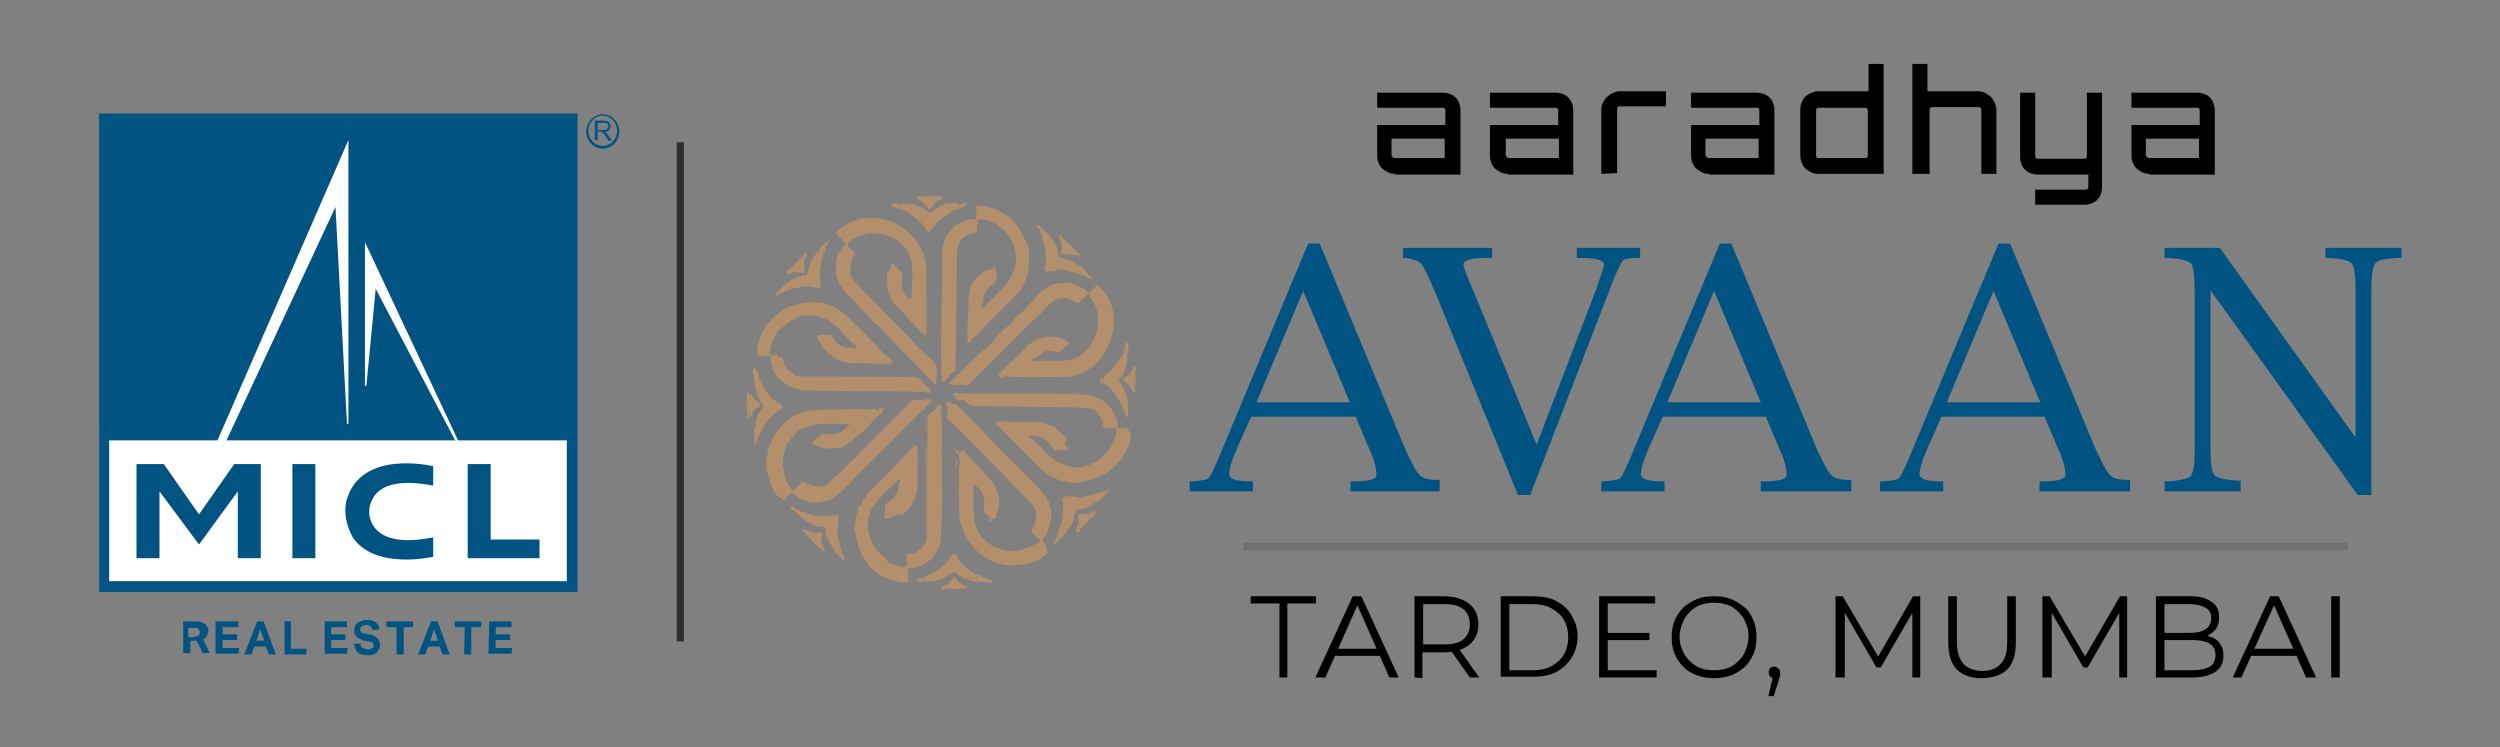 <?xml version="1.0" encoding="utf-8"?>
<!-- Generator: Adobe Illustrator 25.4.1, SVG Export Plug-In . SVG Version: 6.00 Build 0)  -->
<svg version="1.1" id="Layer_1" xmlns="http://www.w3.org/2000/svg" xmlns:xlink="http://www.w3.org/1999/xlink" x="0px" y="0px"
	 viewBox="0 0 348 104" style="enable-background:new 0 0 348 104;" xml:space="preserve">
<rect x="0" y="0" width="348" height="104" fill="#808080" stroke="none"/>
<style type="text/css">
	.st0{fill:#015481;}
	.st1{fill:#FFFFFF;}
	.st2{fill:#B48F6C;}
	.st3{fill:none;stroke:#303030;stroke-miterlimit:10;}
	.st4{fill:none;stroke:#707070;stroke-width:1.064;stroke-miterlimit:10;}
</style>
<g>
	<path class="st0" d="M83.9,20.7c-1.3,0-2.3-1.1-2.3-2.4s1.1-2.4,2.3-2.4c1.3,0,2.3,1.1,2.3,2.4S85.2,20.7,83.9,20.7 M82.8,19.6
		v-2.8H84c0.3,0,0.4,0,0.6,0.1c0.1,0.1,0.2,0.1,0.3,0.3c0.1,0.1,0.1,0.3,0.1,0.4c0,0.2-0.1,0.4-0.2,0.5s-0.3,0.2-0.6,0.3
		c0.1,0.1,0.2,0.1,0.2,0.1c0.1,0.1,0.2,0.2,0.3,0.4l0.5,0.7h-0.5L84.3,19c-0.1-0.2-0.2-0.3-0.3-0.4c-0.1-0.1-0.1-0.2-0.2-0.2
		s-0.1-0.1-0.2-0.1s-0.1,0-0.2,0h-0.2v1.2h-0.4C82.8,19.5,82.8,19.6,82.8,19.6z M83.2,18.1L83.2,18.1H84c0.2,0,0.3,0,0.4-0.1
		c0.1,0,0.2-0.1,0.2-0.2c0.1-0.1,0.1-0.2,0.1-0.3c0-0.1-0.1-0.2-0.2-0.3s-0.2-0.1-0.5-0.1h-0.8V18.1z M83.9,16.1L83.9,16.1
		c-1.1,0-2,1-2,2.1c0,1.2,0.9,2.1,2,2.1s2-0.9,2-2.1C85.9,17.1,85,16.1,83.9,16.1"/>
	<rect x="13.8" y="15.8" class="st0" width="66.6" height="66.6"/>
	<rect x="15.2" y="61.3" class="st1" width="63.7" height="19.6"/>
	<polygon class="st1" points="64.7,63.3 50.8,33.7 50.8,53.7 51,53.7 52.3,40.2 64.4,63.3 	"/>
	<polygon class="st1" points="48.5,19.5 29.4,63.3 30.5,63.5 46.7,28.8 48.3,59 48.5,59 	"/>
	<polygon class="st0" points="33.1,68.4 27.7,75.8 22.2,68.4 22.2,77.7 19,77.7 19,64.6 22.8,64.6 27.7,71.6 32.6,64.6 36.3,64.6 
		36.3,77.7 33.1,77.7 	"/>
	<rect x="40.7" y="64.6" class="st0" width="3.2" height="13.1"/>
	<polygon class="st0" points="68.3,75.1 68.3,64.6 65.1,64.6 65.1,77.7 67.2,77.7 68.3,77.7 75.1,77.7 75.1,75.1 	"/>
	<path class="st0" d="M60.3,67.6v-2.7c0,0-10.2-2.5-12.1,4.9c-0.5,2.4,0.6,4.4,0.9,5c3.1,4.6,11.2,2.7,11.2,2.7v-2.7
		c-8,1.6-8.8-2.2-8.9-3.3c0-0.1,0-0.2,0-0.4c0-0.6,0.2-1.2,0.5-1.7C52.6,68,54.7,66.5,60.3,67.6"/>
	<path class="st0" d="M25.5,86.5h1.6c0.4,0,0.7,0,0.9,0.1c0.2,0.1,0.4,0.2,0.6,0.3c0.1,0.1,0.2,0.3,0.3,0.4c0.1,0.2,0.1,0.3,0.1,0.5
		c0,0.3-0.1,0.5-0.2,0.7s-0.3,0.4-0.5,0.5l0.9,1.9h-1l-0.8-1.7h-0.9v1.7h-1V86.5z M27.1,88.6c0.2,0,0.3,0,0.4-0.1
		c0.1,0,0.2-0.1,0.2-0.1c0.1-0.1,0.1-0.1,0.1-0.2s0-0.2,0-0.3c0-0.1,0-0.2-0.1-0.2c0-0.1-0.1-0.1-0.1-0.2c-0.1-0.1-0.1-0.1-0.3-0.1
		c-0.1,0-0.2,0-0.4,0h-0.7v1.3h0.9V88.6z M30.1,86.5h3.1v0.8H31v1h2v0.8h-2v1.1h2.3L33.2,91H30v-4.5H30.1z M35.8,86.5h0.9l1.7,4.6
		h-1L37,90h-1.6L35,91.1h-1L35.8,86.5z M36.8,89.2l-0.6-1.6l-0.5,1.6H36.8z M39.5,86.5h1v3.8h2.2l-0.1,0.8h-3v-4.6
		C39.6,86.5,39.5,86.5,39.5,86.5z M45.2,86.5h3.1v0.8h-2.2v1h2v0.8h-2v1.1h2.3L48.3,91h-3.1V86.5z M50.2,89.6c0,0.3,0.1,0.5,0.3,0.6
		s0.4,0.2,0.7,0.2c0.2,0,0.3,0,0.4-0.1c0.1,0,0.2-0.1,0.3-0.1C52,90.1,52,90.1,52,90s0-0.2,0-0.2c0-0.1-0.1-0.2-0.1-0.3
		c-0.1-0.1-0.3-0.2-0.5-0.2l-0.6-0.1c-0.2,0-0.4-0.1-0.6-0.2c-0.2-0.1-0.3-0.2-0.5-0.3c-0.1-0.1-0.2-0.2-0.3-0.4
		c-0.1-0.2-0.1-0.3-0.1-0.6c0-0.2,0.1-0.4,0.1-0.6c0.1-0.2,0.2-0.3,0.4-0.4s0.3-0.2,0.6-0.3c0.2-0.1,0.5-0.1,0.7-0.1
		c0.3,0,0.6,0,0.8,0.1s0.4,0.2,0.5,0.3c0.1,0.1,0.2,0.3,0.3,0.4c0.1,0.2,0.1,0.3,0.1,0.5l-0.9,0.1c-0.1-0.2-0.2-0.4-0.3-0.5
		S51.3,87,51,87c-0.2,0-0.3,0-0.4,0.1c-0.1,0-0.2,0.1-0.3,0.1c-0.1,0.1-0.1,0.1-0.1,0.2s-0.1,0.1-0.1,0.2c0,0.2,0.1,0.3,0.2,0.4
		c0.1,0.1,0.3,0.2,0.5,0.2l0.6,0.1c0.5,0.1,0.9,0.3,1.1,0.5c0.2,0.2,0.4,0.5,0.4,1c0,0.2,0,0.4-0.1,0.5c-0.1,0.2-0.2,0.3-0.3,0.5
		c-0.1,0.1-0.3,0.2-0.5,0.3c-0.2,0.1-0.5,0.1-0.8,0.1c-0.6,0-1.1-0.1-1.4-0.4c-0.3-0.3-0.5-0.7-0.5-1.2
		C49.3,89.6,50.2,89.6,50.2,89.6z M55.2,87.3h-1.4v-0.8h3.7v0.8h-1.3v3.8h-1V87.3z M60,86.5h0.9l1.7,4.6h-1L61.2,90h-1.6l-0.4,1.1
		h-1L60,86.5z M61,89.2l-0.6-1.6l-0.5,1.6H61z M64.7,87.3h-1.4v-0.8H67v0.8h-1.4v3.8h-1L64.7,87.3L64.7,87.3z M68.1,86.5h3.1v0.8H69
		v1h2v0.8h-2v1.1h2.3L71.2,91H68L68.1,86.5L68.1,86.5z"/>
</g>
<g>
	<g>
		<path class="st2" d="M141.4,36.3c0.2-2.9-2-5.5-4.9-5.8c-0.3,0-0.4,0.1-0.4,0.4c0,0.4-0.1,0.8-0.1,1.2c0,0.2-0.1,0.3-0.2,0.3
			c-2.8,0.5-2.6,2.3-2.6,4.7c-0.1,4.8-0.1,9.5-0.2,14.3c0,0.2-0.1,0.3-0.2,0.4c-0.5,0.2-0.7,0.6-1,0.9c-0.2,0.2-0.4,0.6-0.7,0.5
			c-0.2-4.6,0-9.4,0-14.1c0.1-1.9-0.2-3.9,0.4-5.7c0.2-0.8,0.9-1.2,1.3-1.9c0.1-0.2,0.3-0.1,0.5-0.2c0.6-0.4,1.2-0.7,2-0.8
			c0.2,0,0.7,0.2,0.6-0.2c-0.1-0.4,0.1-0.9,0-1.2c-0.2-0.6,0.6-0.4,1-0.4c0.9,0,1.8,0.5,2.6,0.9c0.3,0.2,0.6,0.4,0.9,0.5
			c0.9,0.9,1.7,1.9,2.2,3.1c0.1,0.2,0.3,0.4,0.4,0.7c0.1,0.5,0.4,1,0.2,1.6c0.2,1.9-0.3,4.1-1.7,5.5c-1.9,1.9-3.8,3.8-5.7,5.8
			c-0.5,0.1-0.5,0.6-0.8,0.8c-0.5,0.5-0.3-0.5-0.3-0.8c-0.1-1.3,0.1-2.6,0.1-4c0-0.9,0-1.9,0.3-2.9c0.5-1,1.3-1.8,2.3-2.3
			c0.3,0,0.6-0.2,0.9-0.4c0.2-0.2,0.3-0.1,0.3,0.2c0.1,0.8,0.5,1.8-0.5,2.2c-0.7,0.5-1.2,1.2-1.2,2.1c0,0.2,0,0.5-0.2,0.6
			c-0.2,0.4,0,0.8,0.3,0.3c0.9-0.8,1.8-1.6,2.6-2.6C140.7,38.9,141.4,37.5,141.4,36.3z"/>
		<path class="st2" d="M109.2,50.8c0.3,0.5,0.6,0.9,1.2,1.2c0.3,0.2,0.5,0.5,0.9,0.4c5.1,0,10.3,0,15.3,0.1c0.6-0.1,1.5,0,1.8,0.6
			c0.2,0.3,0.4,0.5,0.7,0.7c0.2,0.2,0.4,0.3,0.5,0.6c0.1,0.2-0.1,0.3-0.2,0.2c-4.8-0.2-9.6-0.1-14.3-0.2c-0.9,0-1.8,0-2.6-0.1
			c-0.3,0-0.7,0.1-1,0c-0.5-0.2-0.9-0.1-1.3-0.4c-0.6-0.2-1-0.5-1.4-0.9c-0.6-0.4-0.9-1-1.2-1.6c-0.1-0.1-0.1-0.2-0.1-0.3
			s0-0.2,0-0.2c-0.8-1.4,0.8-1.5-1.7-1.3c-0.2,0-0.5-0.5-0.4-0.7c0.2-2.5,1.6-4.5,3.7-5.8c0.3-0.2,0.7-0.5,1.2-0.5
			c1.2-0.5,2.4-0.6,3.7-0.5c1.8,0.2,3.3,1.2,4.5,2.5c0.9,0.9,1.9,1.8,2.7,2.7c0.9,0.9,1.7,2,2.8,2.7c0.2,0.1,0.2,0.2,0.2,0.4
			c0,0.1-0.2,0.1-0.3,0.2c-0.3,0.2-0.7,0-1,0c-0.5,0.1-1.1,0-1.6,0c-1.6-0.2-3.5,0.3-5-0.7c-0.5-0.4-1.1-0.7-1.6-1.3
			c-0.3-0.5-0.5-1-0.9-1.4c-0.2-0.2,0-0.6,0.3-0.6c0.5,0,0.9,0,1.3,0c0.2,0,0.3,0.1,0.4,0.2c0.5,0.9,1.3,1.7,2.4,1.6
			c0.3-0.1,0.8,0.3,1,0c0.1-0.2,0-0.2-0.1-0.3c-1.6-1.2-2.7-3.4-4.8-3.9c-0.7-0.3-1.3-0.3-2.1-0.3c-0.9,0-1.6,0.5-2.4,0.9
			c-0.5,0.5-1,0.8-1.5,1.3c-0.4,0.4-0.5,1-0.8,1.5s-0.2,1-0.4,1.4c-0.2,0.6,0.7,0.3,1.1,0.4c0.2,0.5,0.7,0.4,0.9,0.8v0.1
			C109,50.7,109,50.8,109.2,50.8z"/>
		<path class="st2" d="M153.1,40c3.3,3,2.1,9-1.4,11.3c-1.2,0.9-2.6,1.2-4.1,1.2c-2.5-0.1-5,0.1-7.4-0.1c-0.2-0.1-0.5,0-0.7,0.1
			c-0.2,0.2-0.4,0-0.5-0.2s0.1-0.3,0.2-0.4c1.2-1.2,2.4-2.2,3.5-3.4c0.5-0.6,1.2-1.1,2-1.4c1-0.2,2-0.4,3,0c0.2,0.1,1.6,0.6,0.9,0.9
			c-0.3,0.2-0.5,0.4-0.7,0.7c-0.2,0.2-0.6,0.4-0.9,0.3c-0.9-0.3-1.6-0.2-2.3,0.4c-0.2,0.2-0.5,0.5-0.9,0.5c-0.2,0.1-0.2,0.2-0.1,0.3
			c0.1,0.2,0.2,0.2,0.3,0.1c1.9-0.3,4,0.3,5.8-0.5c3.1-1.4,4.1-6.2,1.8-8.6c0-0.1,0.1-0.3-0.2-0.3c-0.2,0-0.1,0.2-0.2,0.3
			c-0.2,0.2-0.5,0.5-0.7,0.6c-0.4,0.5-0.5,0.5-1,0.1c-0.9-0.5-1.7-0.5-2.6-0.2c-0.8,0.5-1.3,1.2-2,1.9c-3.2,3-6.2,6.2-9.4,9.3
			c-0.3,0.4-0.7,0.9-1.3,0.7c-0.4-0.2-0.8,0-1.2,0c-0.3,0.1-1.2-0.1-0.8-0.4c0.4-0.1,0.5-0.5,0.8-0.7c1.2-1.2,2.4-2.4,3.6-3.5
			c0.8-0.6,1.6-1.4,2.3-2.3c0.5-0.8,1.5-1.2,2-1.9c0.4-0.6,1-1,1.5-1.5c0.7-0.8,1.5-1.4,2.1-2.3c0.6-0.5,1.2-1.1,2-1.4
			c0.9-0.2,1.9-0.4,2.9-0.1c0.6,0.3,1.4,0.5,1.9,1.1c0.2,0.2,0.4,0.2,0.5,0c0.2-0.3,0.5-0.5,0.8-0.8c0.1,0,0.2,0,0.2,0.1
			S152.8,40.1,153.1,40C153.1,40.1,153,39.9,153.1,40L153.1,40C153,40,153,40,153.1,40z"/>
		<path class="st2" d="M124.9,71.6c-0.1,0.1-0.2,0.1-0.2,0.2c-0.5-0.2-1,0.1-1.3-0.3c-0.1-0.1-0.1-0.2-0.2-0.2c0-0.1,0-0.2,0-0.3
			c0.2-0.1,0.2-0.2,0-0.4c0-0.1,0-0.1,0-0.2v-0.1c0-0.1,0-0.1,0.1-0.1c0.2,0,0.2-0.3,0.4-0.4c0.4-0.1,0.6-0.5,0.9-0.7
			c0.2-0.3,0.3-0.6,0.4-0.9c0.1-0.2,0.2-0.5,0.1-0.7c0-0.2,0.2-0.4,0.2-0.6c0-0.1,0-0.2-0.1-0.2s-0.2,0-0.2,0.1
			c-0.4,0.5-0.9,0.9-1.3,1.3c-0.9,0.8-1.7,1.6-2.3,2.6c-0.5,1-0.8,2.1-0.5,3.2c0.2,1.6,1.2,3.1,2.6,4c-0.1,0-0.1,0.1-0.1,0.2
			c0.1,0.2,0.3,0.3,0.5,0.2c0.4,0.3,0.8,0.3,1.2,0.5c0.3,0.2,0.6,0,0.9,0.1c0.2,0,0.2-0.2,0.2-0.2c0-0.4,0.1-0.8,0-1.1
			c-0.1-0.4,0.1-0.5,0.5-0.5c1.2-0.1,2.3-1.3,2.3-2.5c0-1.4,0-2.7,0-4.1v-0.1c0-1.7,0-3.3,0-5.1c0.1,0,0.1-0.1,0.1-0.2
			c0-0.7,0-1.5,0-2.2c0-0.1,0-0.2-0.1-0.2v-0.1c0.1,0,0.1-0.1,0.1-0.1c0-0.6,0-1.2,0-1.9c0.1-0.4,0.1-0.9,0-1.2c0-0.2,0-0.3,0-0.5
			v-0.1v-0.1c0.1,0,0.2-0.1,0-0.2v-0.1c0,0,0,0,0-0.1v-0.1v-0.1c0,0,0,0,0-0.1c0,0,0-0.1,0.1-0.1c0-0.1,0-0.1,0.1-0.1
			c0.2,0,0.2-0.2,0.2-0.3c0.4-0.2,0.8-0.5,1-0.9c0.1-0.2,0.1-0.3,0.3-0.3s0.3,0.1,0.3,0.3c-0.1,0.4,0.1,0.9-0.2,1.2
			c0,0.1-0.1,0.2,0.1,0.2c0,0,0,0,0.1,0.1c0,0.2,0,0.2,0,0.4c-0.1,0.1-0.1,0.2,0,0.2c0,0.2,0,0.5,0,0.8v0.1c0,0.3,0,0.6,0,0.9
			c-0.1,5,0.2,10.1-0.2,15.2c0,0.2-0.2,0.2-0.2,0.4c-0.1,0.6-0.6,0.9-0.8,1.5c-0.9,0.8-2,1.6-3.3,1.5c-0.2-0.1-0.3,0-0.2,0.2
			c0.1,0.5,0,1,0.1,1.5c0,0.1-0.1,0.1-0.2,0.2c-0.1,0-0.2,0.1-0.2,0.1c-1,0-1.9-0.3-2.8-0.6c-0.4-0.2-1.1-0.5-1.4-0.9
			c-0.2-0.2-0.3-0.3-0.5-0.4c-0.4-0.2-0.5-0.6-0.8-1c-1-1.2-1.3-2.8-1.6-4.3c-0.2-0.8,0.2-1.5,0.2-2.2c0.1-0.4,0.3-0.7,0.3-1.1
			c0-0.1,0-0.2,0.2-0.2c0.1,0,0.2-0.1,0.2-0.2c0.4-1,1.1-1.8,1.9-2.5c0.4-0.4,0.7-0.9,1.2-1.2c1.4-1.5,2.8-3,4.3-4.4
			c0.2,0,0.2,0,0.4,0c0.1,1.9,0,3.7,0,5.6c0,0.7-0.2,1.4-0.5,2c-0.2,0.2-0.2,0.5-0.3,0.7c-0.4,0.4-0.7,0.9-1.2,1.2
			C124.9,71.6,124.9,71.6,124.9,71.6z"/>
		<path class="st2" d="M124.5,36.9c0.2,0.3,0.5,0.6,0.9,0.9c0.2,0.2,0.3,0.5,0.2,0.8c-0.1,0.6-0.2,1.2,0.1,1.8
			c0.2,0.5,0.4,0.9,0.9,1.2c0.2,0.1,0.3,0,0.3-0.2c-0.1-0.5,0.2-1.1,0-1.7c0.2-1.1,0.1-1.8,0-2.9c0.1-0.3,0-0.5-0.2-0.8
			c0-0.4-0.3-0.7-0.4-1.1c-0.1-0.2-0.2-0.4-0.4-0.5c-1-1.2-2.6-2-4.4-1.9c-0.4,0-0.9-0.1-1.2,0.2c-0.5,0-0.9,0.2-1.4,0.5
			c-0.4,0.2-1.2,0.7-0.8,1.2c0.3,0.2,0.5,0.5,0.8,0.8c0.2,0.1,0.1,0.3,0,0.4c-0.4,0.5-0.5,1-0.5,1.6c0,0.5-0.2,0.9,0.1,1.3
			c0.9,1.4,2.2,2.4,3.3,3.6c1.4,1.4,2.7,2.8,4.1,4.2c0.8,0.6,1.3,1.6,2.1,2.2c0.5,0.5,0.9,0.9,1.4,1.3c0.4,0.2,0.6,0.7,0.9,1
			c0.2,0.8,0,1.6,0.1,2.3c0,0.2,0,0.3-0.2,0.4c-0.2,0-0.2-0.2-0.3-0.2c-0.8-0.9-1.6-1.7-2.5-2.6c-0.9-1-1.9-1.9-2.9-3
			c-0.9-0.9-1.7-1.9-2.7-2.7c-0.9-1-1.9-1.9-2.7-2.9c-1.2-1.2-2.6-2.4-2.7-4.2c0-1.1-0.1-2.2,0.6-3c0.1-0.4,0.3-0.6,0.6-0.8
			c0.1,0,0.1-0.1,0.1-0.2c0-0.1-0.1-0.1-0.2-0.2c-0.2-0.1-0.2-0.2-0.2-0.2c-0.2-0.3-0.5-0.5-0.8-0.8c-0.1-0.2-0.2-0.2-0.1-0.3
			c0.3-0.5,0.8-0.6,1.2-1c0.5-0.5,1.2-0.5,1.7-0.8c0.4-0.2,0.9-0.2,1.2-0.2c3.7-0.5,7.3,2.1,8.3,5.7c0.3,1.5,0.1,3.1,0.2,4.7
			c0,1.9,0,3.9,0,5.7c-0.2-0.1-0.3,0.1-0.5,0c-0.9-1-1.9-1.9-2.8-3c-0.6-0.7-1.5-1.2-1.8-2.2c-0.5-0.9-0.4-2.1-0.4-3.1
			c0-0.4,0.4-0.6,0.4-1C124.1,37.2,124.2,36.9,124.5,36.9z"/>
		<path class="st2" d="M133.3,55.7c-0.1-0.1-0.2-0.2-0.2-0.2l0,0c0-0.1,0-0.2-0.1-0.2c-0.3-0.1-0.2-0.4-0.1-0.6c0.1,0,0.1,0,0.2,0
			c0.1,0.2,0.2,0.2,0.2,0.1c0.1,0,0.2,0,0.3,0c0,0.1,0.1,0,0.1,0c0.5-0.1,1.2,0,1.7,0c0,0.1,0.2,0.1,0.2,0c1.3,0,2.6,0,3.9,0
			c0.1,0.1,0.2,0.1,0.2,0c0.2,0,0.3,0,0.5,0c0,0.1,0.1,0.1,0.2,0c0.2,0,0.3,0,0.5,0c0.1,0.1,0.1,0.1,0.2,0c0.2,0,0.3,0,0.5,0
			c0.1,0.2,0.2,0.1,0.3,0.1c2.3,0,4.6,0,6.9,0c0.7,0,1.3,0.1,2,0.1c0.1,0,0.1,0,0.2-0.1c0.1,0,0.1,0,0.2,0h0.1h0.1
			c0,0,0.1,0,0.1,0.1c1.4,0.2,2.6,1,3.3,2.1c0.4,0.6,0.9,1.3,0.7,2c0,0.3,0.1,0.6,0.5,0.5c0.3-0.1,0.6,0,0.9,0
			c0.1,0.2,0.3,0.4,0.4,0.6h0.1c0.2,2.1-1.8,4.8-3.7,5.8c-0.8,0.3-1.5,0.9-2.3,0.9c-0.2,0-0.5,0.1-0.8,0.2c-0.7,0.2-1.4,0.2-2.1,0
			c-1.7-0.3-3.2-1.3-4.4-2.6c-1.6-1.7-3.3-3.3-5-5.1c-0.2-0.2-0.5-0.2-0.5-0.5c0-0.2-0.1-0.2,0.1-0.2c0.9-0.1,1.9,0.1,2.9,0
			c0.7,0,1.3,0,2,0c0.5,0,1,0.2,1.6,0.1c0.1,0,0.2,0.1,0.2,0.1c0.4,0.2,0.9,0.3,1.3,0.5c0.2,0.1,0.3,0.2,0.4,0.4
			c0,0.1,0.1,0.2,0.2,0.2c0.3,0.1,0.5,0.4,0.7,0.6c0.2,0.2,0.4,0.2,0.4,0.5v0.1c0,0.1,0,0.2,0,0.2c-0.2,0.4-0.2,0.6,0.3,0.9
			c0,0.7-1.1,0.2-1.6,0.4c-0.2,0.1-0.4-0.1-0.5-0.3c-0.4-0.7-1-1.2-1.8-1.6c-0.5-0.2-0.9-0.1-1.3-0.2c-0.2,0-0.2,0.1-0.2,0.2
			c0,0.1,0.1,0.2,0.2,0.2c0.3,0.2,0.5,0.5,0.8,0.7s0.5,0.5,0.7,0.7c1.6,1.9,3.8,3.2,6.4,2.4c2.1-0.7,3.7-2.6,4-4.9
			c0.1-0.2,0-0.3-0.2-0.3c-0.6-0.1-1.8,0.3-1.7-0.6c0-0.7-0.5-1.2-0.9-1.7c-0.4-0.4-0.9-0.4-1.3-0.5c-3-0.2-6.1-0.1-9.1-0.2
			c-2.3-0.1-4.6,0-6.9-0.1c-0.5-0.1-0.9-0.5-1.2-0.9C133.6,55.8,133.4,55.5,133.3,55.7z"/>
		<path class="st2" d="M122.4,57.8c-1.2,0.9-2,2.3-3.3,3.1c-0.4,0.5-1,0.8-1.6,1.2c-0.5,0.4-1.1,0.3-1.7,0.3
			c-0.9,0.2-1.7-0.2-2.6-0.6c-0.5-0.2,0.8-1,0.9-1.2c0.2-0.2,0.5-0.3,0.9-0.2c1.2,0.3,2.4-0.2,3.1-1.2c0.4,0,0.2-0.5-0.1-0.2
			c-2.5,0-5.1-0.3-7.2,1.2c-0.1,0.4-0.5,0.5-0.7,0.9s-0.5,0.6-0.7,0.9c-0.2,0.9-0.5,1.9-0.4,2.8c0.2,0.9,0.1,1.7,0.6,2.4
			c0.1,0.1,0.1,0.2,0.1,0.3c0.1,0.2,0.3,0.2,0.4,0.5c0.1,0.2,0.3,0.3,0.5,0.1c0.3-0.3,0.6-0.5,0.9-0.9c0.2-0.2,0.4-0.2,0.6,0
			s0.5,0.2,0.7,0.3c0.6,0.2,1.3,0.2,2,0.1c0.2,0,0.3-0.2,0.5-0.3c0.9-0.9,1.9-1.7,2.7-2.6c0.2-0.3,0.4-0.4,0.6-0.5
			c0.2-0.5,0.9-0.7,1.1-1.2c0.2-0.4,0.6-0.5,0.9-0.9c0.2-0.2,0.5-0.5,0.7-0.7c1.9-1.9,3.7-3.7,5.6-5.6c0.6-0.3,1.3,0,1.9-0.2
			c0.3,0,0.8-0.2,0.9,0.2c0,0.1-0.1,0.2-0.2,0.3c-0.5,0.2-0.7,0.9-1.2,1.1c-3,3.1-6.2,6.2-9.3,9.3c-1,1.2-2.2,2.3-3.5,3.1
			c-0.1,0-0.2,0.1-0.2,0.1c-0.9,0.1-1.7,0.4-2.6,0.2c-0.8-0.2-1.6-0.6-2.2-1.2c-0.3-0.2-0.4-0.2-0.6,0.2c-0.2,0.2-0.5,0.3-0.7,0.5
			c-0.2-0.2-0.5-0.2-0.8-0.2l-0.1-0.1c-0.2-0.3-0.5-0.5-0.6-0.8c-0.7-1.5-1.3-3.3-0.9-4.9c0.1-0.7,0.2-1.4,0.6-1.9
			c0.1-0.2,0.1-0.3,0.2-0.5c0.2-0.5,0.6-0.9,0.9-1.3c0.3-0.5,0.8-0.9,1.2-1.2c1.9-1.8,4.8-1.4,7.2-1.5c1.6-0.1,3.3,0,5,0
			C122.5,57.2,122.5,57.5,122.4,57.8z"/>
		<path class="st2" d="M131.9,58.2c0-0.1,0-0.1,0-0.2c0.1-0.3,0.2-0.5,0-0.9V57c0.1-0.2,0-0.3,0.1-0.5c0,0,0,0,0.1-0.1
			c0.1,0,0.1,0,0.2-0.1c0.1-0.2,0.2-0.2,0.4-0.1c0.1,0.1,0.2,0,0.2-0.1c3,2.8,5.6,5.9,8.6,8.7c1.3,1.4,2.7,2.7,4,4.2
			c0.2,0.2,0.2,0.6,0.5,0.8c0.1,0.1,0,0.3,0.1,0.5c0.5,1.2,0.2,2.8-0.4,4c-0.2,0.5-1,0.9-0.3,1.3c0.1,0.1,0.1,0.1,0.2,0.2
			c0,0.5,0.1,1-0.1,1.5c-0.4,0.2-0.5,0.5-0.9,0.6c-0.2,0.2-0.3,0.2-0.5,0.2c-0.9,0.5-1.9,0.5-2.9,0.6c-3,0.2-5.9-1.9-7-4.6
			c-0.1-0.3-0.3-0.6-0.3-1c0-0.1,0-0.1-0.1-0.2c-0.2-0.1-0.2-0.3-0.2-0.5c-0.2-2.6-0.1-5.1-0.1-7.7c0.2-0.2,0.1-0.4,0.1-0.6
			c0-0.1,0.1-0.2-0.1-0.3c0-0.2,0-0.4,0-0.5v-0.1c-0.1-0.4,0.5-0.3,0.5-0.6c1.4,1.6,3,3,4.3,4.7c0.6,0.9,0.8,1.9,0.8,3
			c-0.2,0.6-0.3,1.3-0.6,1.9c-0.2,0.1-0.3-0.1-0.5,0c-0.3-0.1-0.4-0.5-0.7-0.6c-0.2-0.2-0.3-0.3-0.4-0.5c-0.1-0.1-0.1-0.2,0-0.2
			c0.3-0.9,0.1-1.7-0.3-2.5c-0.2-0.5-0.6-0.5-0.9-0.9c-0.1-0.2-0.2,0-0.2,0.1c0.1,2.2-0.3,4.6,0.7,6.5c1.2,2,3.7,3,6,2.4
			c0.5-0.2,1.1-0.3,1.6-0.6c0.2-0.2,0.5-0.2,0.8-0.4c0.2-0.2,0.2-0.4-0.1-0.5c-0.4-0.2-0.5-0.5-0.8-0.8c-0.2-0.2-0.1-0.5,0.1-0.7
			c0.2-0.2,0.2-0.5,0.2-0.7c0.2-0.5,0.4-1,0.2-1.6c-0.1-0.2-0.2-0.4-0.2-0.5c-0.1-0.3-0.3-0.5-0.5-0.7c-0.5-0.4-0.8-0.9-1.2-1.2
			c-3.3-3.5-6.7-6.8-10-10.2C132,58.5,132.1,58.3,131.9,58.2z"/>
		<path class="st2" d="M105.5,61c0,0.1-0.1,0.2-0.2,0.2c0.1-0.2-0.2-0.3-0.2-0.5c0.1-0.3,0-0.7-0.1-1c0.2-0.2,0.2-0.5,0.2-0.8
			c0-0.5,0.2-0.9,0.4-1.4c0-0.2,0.2-0.2,0.3-0.4c0.2-0.3,0.5-0.6,0.2-0.9c-0.1-0.1-0.2-0.2-0.2-0.3c-0.2-0.2-0.2-0.5-0.4-0.7
			c-0.3-0.4-0.2-0.9-0.4-1.4c-0.2-0.5,0-0.9-0.2-1.4c-0.2-0.3-0.2-1,0.2-1.3c0.1,0,0.1,0.1,0.1,0.2c0,0.2,0.1,0.3,0.2,0.4
			c0.2,0.2,0.3,0.5,0.2,0.8c0.6,1.2,1.2,2.5,2.3,3.3c0.2,0.2,0.5,0.4,0.8,0.5s0.3,0.5,0,0.7c-0.5,0.3-1,0.6-1.4,1.1
			c-0.5,0.4-0.7,0.9-1,1.4c-0.2,0.3-0.4,0.6-0.5,1c-0.2,0-0.2,0.1-0.2,0.2l0,0C105.4,60.4,105.3,60.8,105.5,61z"/>
		<path class="st2" d="M154,68.7L154,68.7c-0.3,0.1-0.3,0.1-0.2,0.2c-0.2,0.2-0.5,0.4-0.6,0.6c-0.2,0.2-0.5,0.4-0.8,0.5
			c-0.7,0.5-1.4,1-2.3,0.9c-0.3,0-0.4,0.2-0.4,0.5c-0.3,0.6-0.3,1.3-0.7,1.9c-0.5,0.5-0.7,1.2-1.3,1.6c-0.1,0.1-0.1,0.2-0.2,0.2
			c0-0.3-0.3-0.2-0.4-0.4c0.2-0.3,0.2-0.6,0.3-1c0.6-1.2,0.7-2.7,0.5-3.9v-0.1c0-0.1,0-0.2,0-0.2c0.2-0.1,0.2-0.2,0.2-0.4
			c0.5,0,1.2-0.1,1.7,0.1c0.4,0.1,0.8,0,1.2-0.1c0.8-0.2,1.6-0.3,2.3-0.7c0.1,0.2,0.2,0.2,0.3,0.1C153.7,68.5,153.8,68.5,154,68.7z"
			/>
		<path class="st2" d="M150,38.1c-0.3-0.2-0.6-0.2-0.9-0.3c-0.7-0.2-1.4-0.5-2-0.2c-0.4,0.2-0.8,0.1-1.2,0.2
			c-0.3,0.1-0.6-0.2-0.5-0.5c0.5-1.8-0.1-3.7-0.7-5.3c0.1-0.2,0.2-0.2,0.2-0.5c0.2,0.1,0.2,0.3,0.4,0.5c0.3,0.3,0.6,0.6,0.9,1
			c0.2,0.2,0.2,0.5,0.5,0.6c0.1,0,0.1,0.1,0.1,0.1c0,0.5,0.5,0.8,0.4,1.2c0,0.2,0.2,0.5,0.2,0.8c0,0.2,0.2,0.2,0.3,0.2
			c0.9,0.2,1.6,0.4,2.3,1c0.3,0.2,0.8,0.2,0.9,0.5c0,0.4-0.1,0.5-0.5,0.5C150.1,37.9,150,38,150,38.1z"/>
		<path class="st2" d="M108.5,40.4c0.9-1,2.1-2,3.5-2c0.2,0,0.3-0.1,0.4-0.3c0.2-0.9,0.3-1.7,0.9-2.4c0.2-0.2,0.2-0.3,0.3-0.5
			c0.5,0.1,0.6-0.8,1.1-0.2c0,0.1-0.1,0.1-0.1,0.2c-0.2,0.9-0.5,2.1-0.5,3.1c-0.1,0.4,0.5,1.9-0.2,1.8c-0.3-0.2-0.8,0-1.1-0.2
			c-0.7-0.2-1.5,0.2-2.3,0.2c-0.2,0-0.2,0.2-0.4,0.2c-0.2,0-0.5,0.2-0.7,0.2s-0.2,0-0.3,0.2c-0.2,0.2-0.4,0.1-0.5,0.2
			C108.5,40.7,108.5,40.6,108.5,40.4z"/>
		<path class="st2" d="M110.7,70.8c0.3,0.2,0.7,0.1,0.9,0.5c0.2,0.1,0.5-0.1,0.7,0.2c0.3,0.2,0.8,0,1.1,0.3l0,0l0,0
			c0.4,0,0.8,0,1.2,0h0.1c0.2,0,0.5,0,0.7,0h0.1c0.1,0,0.2,0,0.3,0c0.3,0.1,0.6,0.2,0.9,0.2c0,0.9-0.2,1.6-0.1,2.3
			c0,0.5,0.2,0.9,0.3,1.4c0.1,0.2,0,0.4,0.1,0.6c-0.2,0.2-0.5,0.5-0.8,0.4c0-0.2-0.2-0.3-0.3-0.5c-0.2-0.2-0.3-0.5-0.5-0.9
			c-0.2-0.5-0.6-0.9-0.5-1.5c0.1-0.3-0.2-0.5-0.6-0.5c-0.9,0.1-1.4-0.4-2.1-0.8c-0.6-0.4-1.1-0.9-1.6-1.4
			C110.6,71,110.4,70.8,110.7,70.8z"/>
		<path class="st2" d="M157,48.9c-0.1,1.3-0.2,2.7-1.1,3.8c-0.2,0.2-0.2,0.4,0,0.6c0.5,0.5,0.7,1.2,0.9,1.9c0.2,0.4,0.2,0.9,0.2,1.3
			c0,0.1,0,0.1,0,0.1c0.1,0.1,0,0.2,0,0.2c-0.3,0-0.2,0.4-0.5,0.4c-0.6-1.3-1.3-2.8-2.6-3.7c0-0.2-0.2-0.1-0.2-0.1s-0.1,0-0.1-0.1
			c0-0.3,0.1-0.7,0.1-1c0.8-0.4,1.4-1.2,1.9-1.9c0.3-0.5,0.8-1,0.9-1.6c0.2,0,0.3-0.1,0.3-0.2c0-0.1,0.1-0.2,0.2-0.2
			c0.1,0,0.1,0.2,0.1,0.2C156.9,48.7,156.9,48.8,157,48.9z"/>
		<path class="st2" d="M133.1,29.2c-0.7,0.1-1.1,0.8-1.7,1c-0.5,0.3-1.2,0.9-1.5,1.5c-0.2,0.2-0.4,0.4-0.5,0.6
			c-0.1,0.2-0.2,0.1-0.3-0.1c-0.8-1.3-2-2.3-3.4-3c-0.1-0.2-0.1-0.3-0.2-0.4c-0.2-0.1-0.1-0.2,0-0.2c0.1-0.1,0.2-0.1,0.2-0.2
			c0.3,0,0.5,0,0.9,0c0,0.2,0.1,0.1,0.2,0c0.5-0.1,1,0.3,1.5,0.5c0.4,0.1,0.6,0.5,0.9,0.6c0.2,0.1,0.2,0.1,0.4,0
			c0.2-0.2,0.5-0.3,0.7-0.5c0.3-0.2,0.7-0.3,1.1-0.5c0.2-0.1,0.4-0.2,0.5-0.2c0.4,0.1,0.8-0.1,1.2-0.1c0.1,0,0.2-0.1,0.2,0
			C133.3,28.6,133.2,29,133.1,29.2z"/>
		<path class="st2" d="M135.1,80.8c-0.2-0.1-0.5-0.1-0.8-0.2c-0.4-0.4-1-0.4-1.3-0.9c-0.2-0.2-0.4-0.1-0.5,0.1
			c-0.9,0.6-2,1.2-3.2,1.1c-0.2-0.1-0.5,0-0.7,0.1c0-0.2,0-0.3,0.1-0.4s0-0.1-0.1-0.2c1-0.6,2.2-1.1,3-1.9c0.3-0.2,1.1-2,1.5-1.2
			c0.5,1.2,1.6,1.9,2.6,2.6c0.2,0.2,0.2,0.4,0.2,0.5c0.1,0.1,0.2,0.2,0,0.2c-0.1,0.1-0.2,0.1-0.2-0.1c0-0.1-0.1-0.2-0.2-0.1
			C135.5,80.5,135.2,80.5,135.1,80.8z"/>
		<path class="st2" d="M147.7,34.9c0.2-0.3,0.1-0.8,0-1.2c0-0.2-0.1-0.2-0.2-0.4c-0.2-0.2-0.1-1,0.2-0.5c0.3,0.3,0.5,0.8,1,1
			c0.5,0.5,1,1.1,1.6,1.6c0.1,0.1,0.2,0.2,0.1,0.2c-0.1,0.2-0.2,0-0.2,0c-0.6-0.2-1.2-0.2-1.9-0.2C147.7,35.4,147.7,35.3,147.7,34.9
			z"/>
		<path class="st2" d="M158.1,51.3c-0.2,0.5,0,1,0,1.6c0,0.4-0.1,0.7-0.1,1.1c0.1,0.2,0.1,0.7-0.2,0.7c-0.2,0-0.2-0.2-0.2-0.2
			c-0.2-0.4-0.3-0.9-0.7-1.1c-0.2-0.2-0.7-0.5-0.4-0.7c0.5-0.4,1-0.9,1.2-1.5c0-0.2,0.1-0.2,0.2-0.2C158,51,158.1,51.1,158.1,51.3z"
			/>
		<path class="st2" d="M134.7,81.7c-0.5,0.5-1.6,0.2-2.3,0.3c-0.4,0-0.9,0.1-1.2,0c-0.2,0-0.2-0.1-0.2-0.2c0-0.2,0.1-0.2,0.2-0.2
			c0.2-0.1,0.5-0.2,0.8-0.3c0.2,0,0.1-0.3,0.3-0.4c0.4-0.1,0.2-0.9,0.7-0.5c0.3,0.5,0.7,0.8,1.2,1.1
			C134.3,81.5,134.5,81.5,134.7,81.7z"/>
		<path class="st2" d="M131.2,27.7c-0.6,0.2-1.2,0.5-1.5,1.1c-0.2,0.4-0.4,0.4-0.6,0c-0.3-0.4-0.7-0.6-1-0.9
			c-0.1-0.1-0.2-0.1-0.3-0.1c-0.1,0-0.2-0.1-0.2-0.2s0-0.2,0.1-0.2c0.3-0.3,0.9,0.1,1.2,0c0-0.1,0.1-0.1,0.2-0.1
			c0,0.1,0.1,0.1,0.1,0c0.1-0.1,0.1-0.1,0.2-0.1c0.3,0.2,0.6,0.2,0.9,0.1c0.2,0,0.2,0,0.4,0C130.7,27.6,131.1,27.4,131.2,27.7z"/>
		<path class="st2" d="M110,37.4c0.1-0.1,0.2-0.2,0.3-0.3c0.2,0,0.3-0.1,0.3-0.3c0.4-0.5,0.9-0.8,1.3-1.2c0.2-0.1,0.2,0.1,0.4,0.1
			c0,0.1,0,0.2-0.1,0.2c-0.5,0.5-0.2,1.2-0.2,1.9c0,0.2,0,0.2-0.2,0.2c-0.4-0.1-0.7,0-1.1-0.1h-0.1c-0.2,0-0.3,0-0.5,0
			C110,37.7,110,37.5,110,37.4C110,37.5,110.1,37.4,110,37.4z"/>
		<path class="st2" d="M104,57.3c0-0.2,0-0.2,0-0.4c0.2-0.3,0.2-0.5,0.1-0.9c0-0.4,0.3-0.5,0.5-0.9c0,0,0,0,0.1,0
			c0.2,0.5,0.5,0.6,0.9,0.9c0.3,0.3,0.3,0.4,0,0.6c-0.4,0.3-0.8,0.5-0.9,1.1c0,0.2-0.1,0.3-0.3,0.3c0-0.1,0-0.2-0.1-0.3
			C104.1,57.7,104.2,57.5,104,57.3z"/>
		<path class="st2" d="M151.6,72.4c-0.2,0.3-0.5,0.5-0.7,0.7s-0.3,0.5-0.6,0.5c-0.2-0.1-0.2,0-0.4-0.1c0-0.1,0-0.2,0-0.2
			c0.4-0.4,0.2-0.9,0.2-1.2c-0.2-0.9,0.9-0.5,1.4-0.5c0,0,0,0.1,0.1,0.1C152.2,72,151.4,72,151.6,72.4z"/>
		<path class="st2" d="M114.3,75.1c0,0.5,0.3,0.8,0.4,1.2c0.1,0.2,0.1,0.5-0.2,0.3c-0.6-0.5-1.2-0.9-1.6-1.6
			c-0.5-0.2-0.7-0.9-1.2-1.1c0.2-0.5,0.5-0.1,0.8,0c-0.2,0.5,0.8,0,0.5,0.5c-0.1,0.3,0,0.5,0.2,0.4c0.2,0,0.2,0.1,0.2,0.2
			c0.1,0.2,0.1,0.5,0.3,0.2h0.1C114.2,75.3,114.3,75.2,114.3,75.1z"/>
		<path class="st2" d="M114.3,75.1c-0.1,0.2-0.2,0.3-0.4,0.2h-0.1c-0.3,0.3-0.2,0-0.3-0.2c-0.1-0.1-0.1-0.2-0.2-0.2
			c-0.3,0-0.4-0.2-0.2-0.4c0.3-0.5-0.7,0.1-0.5-0.5c0.2,0,0.3,0.1,0.5,0.1c0.1,0.2,0.2,0.1,0.3,0.1c0.3,0.1,0.6-0.2,0.9-0.1
			c0.2,0.1,0.2,0.2,0.2,0.3C114.3,74.5,114.5,74.8,114.3,75.1z"/>
		<path class="st2" d="M135.1,80.8c0.2-0.2,0.4-0.2,0.5-0.4c0-0.1,0.1,0,0.2,0.1c0.1,0.2,0.2,0.2,0.2,0.1c0.2-0.1,0-0.2,0-0.2
			c-0.1-0.2-0.1-0.4-0.2-0.5c0.7,0.2,1.2,0.6,1.9,0.8c0.2,0,0.4,0.1,0.4,0.2c0,0.2-0.2,0.2-0.5,0.2
			C136.8,80.8,135.8,81.1,135.1,80.8z"/>
		<path class="st2" d="M150.6,54.8c0,0.1-0.1,0.1-0.2,0.1c-0.7,0-1.3-0.1-2-0.1c-2.3,0-4.6,0-6.9,0c-0.1,0-0.2,0.1-0.3-0.1
			C144.4,54.7,147.5,54.7,150.6,54.8z"/>
		<path class="st2" d="M116.1,76.7c0.4,0,0.6-0.2,0.8-0.4c0.2,0.1,0.2,0.2,0.2,0.3c0,0.4,0.2,0.6,0.4,0.9c0.1,0.2,0.2,0.5,0.1,0.5
			c-0.2,0.1-0.3,0-0.4-0.1C117.1,77.5,116.5,77.2,116.1,76.7z"/>
		<path class="st2" d="M114.7,35.1c-0.5-0.6-0.6,0.2-1.1,0.2c0.5-0.5,0.8-1.2,1.4-1.6c0.1-0.1,0.2-0.1,0.2-0.2
			c0-0.1,0.1-0.1,0.2-0.1c0.2,0.2-0.1,0.3-0.2,0.5c-0.2,0.3-0.4,0.5-0.3,0.9C114.9,35,114.9,35.1,114.7,35.1z"/>
		<path class="st2" d="M150,38.1c0-0.1,0.1-0.2,0.2-0.2c0.4,0,0.5-0.1,0.5-0.5c0.4,0.4,0.8,0.8,1.2,1.2c0.1,0.1,0.2,0.2,0.1,0.2
			c-0.1,0.1-0.2,0-0.2,0c-0.3-0.2-0.7-0.2-0.9-0.5C150.6,38.1,150.2,38.3,150,38.1z"/>
		<path class="st2" d="M104.6,55.1L104.6,55.1c-0.2,0.3-0.5,0.5-0.5,0.9c0,0.3,0,0.6-0.1,0.9c-0.2-0.7,0-1.5,0-2.2
			c0-0.1,0-0.2,0.1-0.2s0.1,0.1,0.1,0.2s0,0.1,0.1,0.1C104.5,54.7,104.6,54.9,104.6,55.1z"/>
		<path class="st2" d="M125.6,28.5c0,0.1-0.1,0.1-0.2,0.2s-0.2,0.2,0,0.2c0.2,0.1,0.2,0.2,0.2,0.4c-0.5-0.3-1.2-0.3-1.6-0.9
			C124.6,28.2,125.1,28.5,125.6,28.5z"/>
		<path class="st2" d="M133.1,29.2c0-0.2,0.1-0.5,0.1-0.8c0.4,0,0.8,0.1,1.1-0.2c0.1-0.1,0.2,0,0.3,0.1s-0.1,0.2-0.2,0.2
			C134.1,29,133.6,28.9,133.1,29.2z"/>
		<path class="st2" d="M123.1,71.3c0.1,0,0.2,0.1,0.2,0.2c0.3,0.5,0.9,0.2,1.3,0.3C123.8,72.1,123.1,72.9,123.1,71.3z"/>
		<path class="st2" d="M151.6,72.4c-0.2-0.4,0.5-0.5-0.1-0.8c0,0,0-0.1-0.1-0.1c0.2,0,0.3,0,0.5-0.2s0.3-0.1,0.5-0.2
			c0.1,0,0.1,0.1,0.1,0.2C152.6,71.9,151.9,72,151.6,72.4z"/>
		<path class="st2" d="M145.1,77.5c0.2-0.5,0.1-1,0.1-1.5c0.2,0.2,0.5,0.5,0.6,0.7c0.1,0.1,0.2,0.2,0,0.2
			C145.6,77,145.3,77.3,145.1,77.5z"/>
		<path class="st2" d="M105.1,59.7c0.1,0.3,0.2,0.7,0.1,1c-0.1,0.2,0.2,0.3,0.2,0.5c-0.1,0.2,0,0.6-0.3,0.6c-0.1,0-0.1-0.1-0.1-0.2
			C105.1,61.1,104.8,60.2,105.1,59.7z"/>
		<path class="st2" d="M122.4,57.8c0.1-0.3,0-0.6-0.1-1c0.2-0.1,0.4,0,0.5-0.1c0.1,0,0.2,0,0.2,0.1c0,0.2,0.1,0.3-0.1,0.4
			C122.8,57.4,122.7,57.6,122.4,57.8z"/>
		<path class="st2" d="M156.5,57.2c0.3,0,0.2-0.4,0.5-0.4c0.1,0.5,0.1,0.9-0.1,1.4C156.7,57.9,156.6,57.5,156.5,57.2z"/>
		<path class="st2" d="M128.5,80.4c0.1,0,0.2,0,0.1,0.2c-0.1,0.2-0.1,0.3-0.1,0.4c-0.3,0.1-0.6,0.1-1-0.2
			C127.8,80.4,128.3,80.6,128.5,80.4z"/>
		<path class="st2" d="M147,74.8c0.2,0.1,0.5,0,0.4,0.4c-0.2,0.3-0.4,0.4-0.6,0.5c0,0-0.1,0.1-0.2,0.1c0,0-0.1-0.1,0-0.2
			C146.9,75.5,146.9,75.1,147,74.8z"/>
		<path class="st2" d="M109.1,50.5c-0.2-0.4-0.8-0.3-0.9-0.8C108.9,49.6,109,49.8,109.1,50.5z"/>
		<path class="st2" d="M132.6,56.4c0,0.1-0.1,0.2-0.2,0.1c-0.2-0.2-0.3-0.2-0.4,0.1c0,0.1-0.1,0.1-0.2,0.1c0.1-0.2-0.2-0.4-0.1-0.5
			c0-0.2,0.1-0.3,0.4-0.2C132.4,56,132.5,56.2,132.6,56.4z"/>
		<path class="st2" d="M157,48.9c0-0.1,0-0.2-0.1-0.3c0-0.1,0.1-0.2-0.1-0.2c-0.1,0-0.2,0.1-0.2,0.2c-0.1,0.2-0.2,0.3-0.3,0.2
			c0.2-0.2,0.2-0.5,0.4-0.9c0-0.1,0.1-0.2,0.2-0.2c0.1,0,0.2,0.1,0.2,0.2C157,48.4,157.1,48.6,157,48.9z"/>
		<path class="st2" d="M153.6,52.5c0,0.3-0.1,0.7-0.1,1C153,53.1,153,52.7,153.6,52.5z"/>
		<path class="st2" d="M108.5,40.4c0,0.2,0.1,0.3,0.1,0.4c-0.2,0.2-0.5,0.5-0.7,0.2c-0.1-0.1,0-0.2,0.1-0.2
			C108.2,40.8,108.2,40.5,108.5,40.4z"/>
		<path class="st2" d="M110,37.4c0.2,0,0.1,0.2,0.1,0.2s0,0.2,0.1,0.3c-0.1,0.2-0.3,0.4-0.5,0.2C109.3,37.8,109.7,37.5,110,37.4z"/>
		<path class="st2" d="M128.9,62.5c0.1,0,0.1,0.1,0.1,0.2c0,0.7,0,1.5,0,2.2c0,0.1,0,0.2-0.1,0.2C128.8,64.2,128.8,63.4,128.9,62.5z
			"/>
		<path class="st2" d="M154,68.7c-0.2-0.1-0.3-0.2-0.5,0c-0.1,0.1-0.2,0.1-0.3-0.1c0.4-0.1,0.7-0.4,1.1-0.3l0,0
			C154.3,68.5,154.1,68.5,154,68.7z"/>
		<path class="st2" d="M148.4,62.3c-0.5-0.2-0.6-0.5-0.3-0.9C148.2,61.7,148.4,61.9,148.4,62.3z"/>
		<path class="st2" d="M133.6,62.8c-0.1,0.3-0.5,0.2-0.5,0.5C132.9,62.9,133.2,62.4,133.6,62.8z"/>
		<path class="st2" d="M108.7,69.1c0.2,0,0.5-0.1,0.8,0.2c-0.1,0.2-0.2,0.3-0.3,0.3C108.8,69.6,108.9,69.3,108.7,69.1z"/>
		<path class="st2" d="M150,73.6c0.2,0,0.3-0.1,0.4,0.1c0,0.2-0.2,0.2-0.2,0.3c-0.1,0.1-0.2,0.2-0.3,0.1
			C149.6,73.8,149.9,73.8,150,73.6z"/>
		<path class="st2" d="M110.7,70.8c-0.3,0-0.2,0.2-0.2,0.4c-0.2-0.2-0.5-0.4-0.4-0.8C110.4,70.6,110.6,70.6,110.7,70.8z"/>
		<path class="st2" d="M144.8,31.5c0.1,0.2-0.1,0.3-0.2,0.5c-0.1-0.2-0.5-0.5-0.2-0.7c0.1-0.1,0.2,0.1,0.2,0.1
			C144.7,31.3,144.8,31.4,144.8,31.5z"/>
		<path class="st2" d="M116.7,72c-0.3-0.1-0.6-0.2-0.9-0.2c0.2-0.2,0.5,0,0.5-0.2C116.4,71.6,116.6,71.7,116.7,72z"/>
		<path class="st2" d="M104,57.3c0.2,0.2,0.1,0.4,0.2,0.6c0.1,0.1,0.1,0.2,0.1,0.3C104,58.6,104,57.5,104,57.3z"/>
		<path class="st2" d="M156.9,60.3L156.9,60.3c-0.1-0.2-0.4-0.4-0.5-0.6C156.9,59.7,157,59.7,156.9,60.3z"/>
		<path class="st2" d="M132.9,54.7c0,0.2-0.2,0.5,0.1,0.6c0.1,0,0.1,0.2,0.1,0.2c-0.3-0.1-0.4-0.4-0.5-0.5
			C132.6,54.7,132.8,54.7,132.9,54.7z"/>
		<path class="st2" d="M153,40c0,0.1,0,0.2-0.1,0.2s-0.1-0.1-0.2-0.2c0-0.1-0.1-0.1-0.2-0.1C152.5,39.6,153,39.5,153,40L153,40
			C152.9,40,152.9,40,153,40C152.9,40,152.9,40,153,40z"/>
		<path class="st2" d="M128.9,59.1c0.1,0.4,0.1,0.9,0,1.2C128.8,60,128.8,59.6,128.9,59.1z"/>
		<path class="st2" d="M131.2,27.7c-0.1-0.3-0.5-0.2-0.6-0.3c0.2-0.1,0.5-0.2,0.6,0.1C131.3,27.6,131.4,27.6,131.2,27.7z"/>
		<path class="st2" d="M130.1,27.4c-0.3,0.2-0.6,0.2-0.9-0.1C129.5,27.3,129.8,27.3,130.1,27.4z"/>
		<path class="st2" d="M124.5,36.9c-0.2,0-0.3,0.3-0.5,0.3c0-0.2,0.1-0.4,0.3-0.5C124.3,36.7,124.4,36.7,124.5,36.9z"/>
		<path class="st2" d="M112.2,35.7c-0.2,0-0.2-0.2-0.4-0.1c0.1-0.1,0.1-0.4,0.3-0.3C112.3,35.3,112.4,35.4,112.2,35.7z"/>
		<path class="st2" d="M105.5,61c-0.2-0.2-0.2-0.5,0.2-0.5C105.6,60.7,105.6,60.8,105.5,61z"/>
		<path class="st2" d="M133.1,64.1c0.2,0.1,0.1,0.2,0.1,0.3c0,0.2,0.1,0.5-0.1,0.6C133,64.8,133.1,64.4,133.1,64.1z"/>
		<path class="st2" d="M128.4,46.6c0.2,0.1,0.3,0,0.5,0C129,47,128.4,46.9,128.4,46.6z"/>
		<path class="st2" d="M137.6,72.3c0.2-0.1,0.3,0,0.5,0C138.1,72.7,137.7,72.7,137.6,72.3z"/>
		<path class="st2" d="M131.9,57.3c0.2,0.2,0.1,0.5,0,0.9C131.9,57.9,131.9,57.5,131.9,57.3z"/>
		<path class="st2" d="M123.8,78.3c-0.2,0.1-0.5,0-0.5-0.2c0-0.1,0-0.2,0.1-0.2C123.4,78.1,123.5,78.2,123.8,78.3z"/>
		<path class="st2" d="M127.2,62.1c-0.2,0-0.3,0-0.4,0c0.1-0.1,0.1-0.2,0.3-0.2C127.2,61.8,127.2,61.9,127.2,62.1z"/>
		<path class="st2" d="M118.1,58.9c0.3-0.2,0.5,0.2,0.1,0.2C118.2,59,118.2,58.9,118.1,58.9z"/>
		<path class="st2" d="M148,69.2c0,0.2,0,0.3-0.2,0.4C147.7,69.5,147.7,69.3,148,69.2z"/>
		<path class="st2" d="M131.9,56.7c0,0.2,0.1,0.3-0.1,0.5C131.8,57,131.8,56.8,131.9,56.7z"/>
		<path class="st2" d="M110.6,36.7c0,0.2-0.2,0.2-0.3,0.3C110.3,36.9,110.4,36.8,110.6,36.7z"/>
		<path class="st2" d="M123.2,70.6c0.2,0.2,0.2,0.2,0,0.4C123.2,70.9,123.2,70.7,123.2,70.6z"/>
		<path class="st2" d="M113.4,74c-0.2,0.1-0.2,0.1-0.3-0.1C113.2,73.9,113.3,73.9,113.4,74z"/>
		<path class="st2" d="M129.4,57.5c0,0.2-0.1,0.3-0.2,0.3C129.2,57.7,129.3,57.6,129.4,57.5z"/>
		<path class="st2" d="M131.9,58.2c0.2,0.1,0.1,0.2,0.1,0.3C131.9,58.6,131.9,58.4,131.9,58.2z"/>
		<path class="st2" d="M133.3,54.7c-0.1,0.2-0.2,0.2-0.2-0.1C133.2,54.7,133.3,54.7,133.3,54.7z"/>
		<path class="st2" d="M133.3,55.7c0.1-0.2,0.2,0.1,0.2,0.2C133.4,55.8,133.3,55.8,133.3,55.7z"/>
		<path class="st2" d="M153.7,68.8c-0.1-0.2-0.1-0.2,0.2-0.2C153.9,68.8,153.8,68.8,153.7,68.8z"/>
		<path class="st2" d="M109.2,50.8c-0.2-0.1-0.1-0.2-0.1-0.2C109.2,50.7,109.2,50.8,109.2,50.8z"/>
		<path class="st2" d="M154.3,68.2C154.4,68,154.6,68.2,154.3,68.2L154.3,68.2z"/>
		<path class="st2" d="M105.7,60.5c0-0.2,0-0.2,0.2-0.2C105.8,60.4,105.8,60.4,105.7,60.5z"/>
		<path class="st2" d="M139.6,54.7c-0.1,0.1-0.2,0.1-0.2,0C139.5,54.7,139.5,54.7,139.6,54.7z"/>
		<path class="st2" d="M153.6,53.5c0.1,0,0.2-0.1,0.2,0.1C153.7,53.7,153.7,53.6,153.6,53.5z"/>
		<path class="st2" d="M128.8,67.8c0,0.2,0,0.2,0,0.4C128.7,68.1,128.7,68,128.8,67.8z"/>
		<path class="st2" d="M131,58.7c-0.1-0.1-0.1-0.1,0-0.2C131.1,58.6,131,58.6,131,58.7z"/>
		<path class="st2" d="M126.6,28.6c-0.1,0-0.2,0.1-0.2,0C126.6,28.5,126.6,28.5,126.6,28.6z"/>
		<path class="st2" d="M140.2,54.7c-0.1,0.1-0.1,0.1-0.2,0C140.1,54.7,140.2,54.7,140.2,54.7z"/>
		<path class="st2" d="M135.5,54.7c0,0.1-0.2,0.1-0.2,0C135.4,54.7,135.5,54.7,135.5,54.7z"/>
		<path class="st2" d="M128.9,58.3c0.1,0.1,0.1,0.1,0,0.2C128.8,58.4,128.8,58.3,128.9,58.3z"/>
		<path class="st2" d="M140.8,54.7c0,0.1-0.1,0.1-0.2,0C140.7,54.7,140.7,54.7,140.8,54.7z"/>
		<path class="st2" d="M124.9,71.6L124.9,71.6C124.9,71.6,125,71.7,124.9,71.6z"/>
		<path class="st2" d="M129.1,27.4C129.1,27.5,129,27.5,129.1,27.4C129,27.4,129,27.4,129.1,27.4z"/>
		<path class="st2" d="M129.1,58C129,58.1,129,58.1,129.1,58C129,58.1,129,58,129.1,58z"/>
		<path class="st2" d="M131,58.1C130.9,58.1,130.9,58.1,131,58.1C131,58,131,58.1,131,58.1z"/>
		<path class="st2" d="M148.1,61.2C148.1,61.1,148,61.1,148.1,61.2C148.1,61.1,148.1,61.1,148.1,61.2z"/>
		<path class="st2" d="M131,59.5C131,59.5,131,59.4,131,59.5C131.1,59.5,131,59.5,131,59.5z"/>
		<path class="st2" d="M151.1,54.9C151,54.9,151,54.9,151.1,54.9C151,54.8,151.1,54.9,151.1,54.9z"/>
		<path class="st2" d="M110.6,37.8C110.7,37.8,110.7,37.8,110.6,37.8C110.7,37.8,110.7,37.9,110.6,37.8z"/>
		<path class="st2" d="M114.7,71.8C114.6,71.8,114.6,71.7,114.7,71.8C114.6,71.7,114.6,71.7,114.7,71.8z"/>
	</g>
</g>
<line class="st3" x1="94.7" y1="19.8" x2="94.7" y2="89.3"/>
<g>
	<path class="st0" d="M174.2,57.9l-2,4.5c-0.8,1.8-1.1,3-1.1,3.6c0,0.7,1,1,3,1h0.3v1.4h-8.8V67h0.4c1.3-0.1,2.1-0.2,2.3-0.5
		c0.2-0.2,0.9-1.6,1.9-4.1l11.9-28.5h1.6l11.9,28.6c1,2.1,1.6,3.3,2,3.6c0.3,0.4,1.1,0.7,2.3,0.7h0.5v1.6H188V67h0.4
		c2.2,0,3.2-0.3,3.2-0.9c0-0.9-0.3-2.1-1-3.6l-1.9-4.5h-14.6v-0.1H174.2z M174.9,56h13l-6.5-15.5L174.9,56z"/>
	<path class="st0" d="M211.3,68.9l-11.6-28.4c-1-2.3-1.6-3.6-2-3.9c-0.3-0.3-1-0.5-2-0.7h-0.4v-1.4h12.4v1.4h-0.5
		c-2.4,0-3.5,0.3-3.5,0.9c0,0.2,0.4,1.5,1.4,3.7l8.8,21.4l8.2-21.4c0.2-0.4,0.3-0.9,0.4-1.2c0.4-1.2,0.8-2.1,0.8-2.4
		c0-0.7-1.1-1-3.3-1h-0.5v-1.4h8.8v1.4h-0.5c-1.1,0-1.8,0.2-2,0.5s-0.9,1.6-1.8,4.1l-11,28.4C213,68.9,211.3,68.9,211.3,68.9z"/>
	<path class="st0" d="M231.5,57.9l-2,4.5c-0.8,1.8-1.1,3-1.1,3.6c0,0.7,1,1,3,1h0.3v1.4h-8.8V67h0.4c1.3-0.1,2.1-0.2,2.3-0.5
		c0.2-0.2,0.9-1.6,1.9-4.1l11.9-28.5h1.6l11.9,28.6c1,2.1,1.6,3.3,2,3.6c0.3,0.4,1.1,0.7,2.3,0.7h0.5v1.6h-12.6V67h0.4
		c2.2,0,3.2-0.3,3.2-0.9c0-0.9-0.3-2.1-1-3.6l-1.9-4.5h-14.6v-0.1H231.5z M232.1,56h13l-6.5-15.5L232.1,56z"/>
	<path class="st0" d="M270.3,57.9l-2,4.5c-0.8,1.8-1.1,3-1.1,3.6c0,0.7,1,1,3,1h0.3v1.4h-8.8V67h0.4c1.3-0.1,2.1-0.2,2.3-0.5
		c0.2-0.2,0.9-1.6,1.9-4.1l11.9-28.5h1.6l11.9,28.6c1,2.1,1.6,3.3,2,3.6c0.3,0.4,1.1,0.7,2.3,0.7h0.5v1.6h-12.6V67h0.4
		c2.2,0,3.2-0.3,3.2-0.9c0-0.9-0.3-2.1-1-3.6l-1.9-4.5H270v-0.1H270.3z M271,56h13l-6.5-15.5L271,56z"/>
	<path class="st0" d="M328.2,68.9l-20.5-28.5v22c0,2.1,0.2,3.3,0.5,3.7c0.3,0.4,1.4,0.7,3.3,0.8h0.4v1.5h-10.6V67h0.4
		c1.9-0.1,3-0.4,3.3-0.8s0.5-1.6,0.5-3.7V40.4c0-2.1-0.2-3.3-0.5-3.7s-1.4-0.7-3.3-0.8h-0.4v-1.4h7.7l18.9,26.4V40.4
		c0-2.1-0.2-3.3-0.5-3.7s-1.4-0.7-3.3-0.8h-0.4v-1.4h10.6v1.4h-0.4c-1.9,0.1-3,0.3-3.3,0.8s-0.5,1.6-0.5,3.7v28.5H328.2z"/>
</g>
<line class="st4" x1="173.1" y1="76.1" x2="326.8" y2="76.1"/>
<g>
	<path d="M178.1,94.3V84h-4v-1h9.1v1h-4v10.3H178.1z"/>
	<path d="M183.1,94.3l5.2-11.3h1.2l5.2,11.3h-1.3l-4.7-10.6h0.5l-4.7,10.6H183.1z M185.2,91.3l0.4-1h6.6l0.4,1H185.2z"/>
	<path d="M196.9,94.3V83h4.2c1,0,1.8,0.2,2.5,0.5c0.7,0.3,1.2,0.7,1.6,1.3c0.4,0.6,0.6,1.3,0.6,2.1c0,0.8-0.2,1.5-0.6,2.1
		s-0.9,1-1.6,1.3s-1.5,0.5-2.5,0.5h-3.6l0.5-0.5v4.1L196.9,94.3L196.9,94.3z M198.1,90.3l-0.5-0.6h3.5c1.1,0,2-0.2,2.6-0.7
		s0.9-1.2,0.9-2.1s-0.3-1.6-0.9-2.1c-0.6-0.5-1.4-0.7-2.6-0.7h-3.5l0.5-0.6V90.3z M204.6,94.3l-2.9-4.1h1.3l2.9,4.1H204.6z"/>
	<path d="M208.9,94.3V83h4.6c1.2,0,2.3,0.2,3.2,0.7s1.6,1.1,2.1,2s0.8,1.8,0.8,2.9s-0.3,2.1-0.8,2.9s-1.2,1.5-2.1,2s-2,0.7-3.2,0.7
		h-4.6V94.3z M210.1,93.3h3.3c1,0,1.9-0.2,2.6-0.6c0.7-0.4,1.3-0.9,1.7-1.6s0.6-1.5,0.6-2.4s-0.2-1.7-0.6-2.4
		c-0.4-0.7-1-1.2-1.7-1.6c-0.7-0.4-1.6-0.6-2.6-0.6h-3.3V93.3z"/>
	<path d="M223.8,93.3h6.8v1h-8V83h7.8v1h-6.6V93.3z M223.6,88.1h6v1h-6V88.1z"/>
	<path d="M238.6,94.4c-0.9,0-1.6-0.1-2.4-0.4s-1.4-0.7-1.9-1.2s-0.9-1.1-1.2-1.8c-0.3-0.7-0.4-1.5-0.4-2.3s0.1-1.6,0.4-2.3
		c0.3-0.7,0.7-1.3,1.2-1.8s1.2-0.9,1.9-1.2c0.7-0.3,1.5-0.4,2.4-0.4s1.6,0.1,2.4,0.4c0.7,0.3,1.3,0.7,1.9,1.2
		c0.6,0.5,0.9,1.1,1.2,1.8c0.3,0.7,0.4,1.5,0.4,2.3s-0.1,1.6-0.4,2.3c-0.3,0.7-0.7,1.3-1.2,1.8s-1.2,0.9-1.9,1.2
		C240.2,94.3,239.4,94.4,238.6,94.4z M238.6,93.3c0.7,0,1.3-0.1,1.9-0.3c0.6-0.2,1.1-0.6,1.5-1s0.8-0.9,1-1.5
		c0.2-0.6,0.4-1.2,0.4-1.9c0-0.7-0.1-1.3-0.4-1.9c-0.2-0.6-0.6-1.1-1-1.5s-0.9-0.8-1.5-1s-1.2-0.3-1.9-0.3c-0.7,0-1.3,0.1-1.9,0.3
		c-0.6,0.2-1.1,0.6-1.5,1s-0.8,0.9-1,1.5c-0.2,0.6-0.4,1.2-0.4,1.9c0,0.7,0.1,1.3,0.4,1.9c0.2,0.6,0.6,1.1,1,1.5s0.9,0.8,1.5,1
		S237.9,93.3,238.6,93.3z"/>
	<path d="M246.2,96.7l0.7-3l0.1,0.7c-0.2,0-0.5-0.1-0.6-0.2s-0.2-0.4-0.2-0.6c0-0.3,0.1-0.5,0.2-0.6c0.2-0.2,0.4-0.2,0.6-0.2
		s0.4,0.1,0.6,0.3c0.2,0.2,0.2,0.4,0.2,0.6c0,0.1,0,0.2,0,0.3s0,0.2-0.1,0.3c0,0.1-0.1,0.2-0.1,0.4l-0.7,2.2h-0.7V96.7z"/>
	<path d="M255.5,94.3V83h1l5.2,8.8h-0.5l5.1-8.8h1v11.3h-1.1v-9.5h0.3l-4.7,8.1h-0.6l-4.7-8.1h0.3v9.5H255.5z"/>
	<path d="M275.8,94.4c-1.4,0-2.6-0.4-3.4-1.2s-1.2-2.1-1.2-3.7V83h1.2v6.4c0,1.3,0.3,2.3,0.9,3c0.6,0.6,1.5,1,2.6,1s2-0.3,2.6-1
		c0.6-0.6,0.9-1.6,0.9-3V83h1.2v6.5c0,1.6-0.4,2.9-1.2,3.7S277.2,94.4,275.8,94.4z"/>
	<path d="M284.3,94.3V83h1l5.2,8.8H290l5.1-8.8h1v11.3H295v-9.5h0.3l-4.7,8.1H290l-4.7-8.1h0.3v9.5H284.3z"/>
	<path d="M300.1,94.3V83h4.9c1.3,0,2.2,0.3,2.9,0.8s1,1.2,1,2.1c0,0.6-0.1,1.1-0.4,1.6c-0.3,0.4-0.7,0.7-1.2,1
		c-0.5,0.2-1,0.3-1.6,0.3l0.3-0.4c0.7,0,1.3,0.1,1.9,0.3c0.5,0.2,0.9,0.5,1.2,1c0.3,0.4,0.4,1,0.4,1.6c0,1-0.4,1.7-1.1,2.2
		s-1.8,0.8-3.2,0.8H300.1z M301.3,93.3h4c1,0,1.7-0.2,2.3-0.5c0.5-0.3,0.8-0.9,0.8-1.6s-0.3-1.3-0.8-1.6c-0.5-0.3-1.3-0.5-2.3-0.5
		h-4.1v-1h3.7c0.9,0,1.6-0.2,2.1-0.5s0.8-0.9,0.8-1.5c0-0.7-0.2-1.2-0.8-1.5c-0.5-0.3-1.2-0.5-2.1-0.5h-3.6V93.3z"/>
	<path d="M310.8,94.3L316,83h1.2l5.2,11.3H321l-4.7-10.6h0.5L312,94.3H310.8z M312.8,91.3l0.4-1h6.6l0.4,1H312.8z"/>
	<path d="M324.5,94.3V83h1.2v11.3H324.5z"/>
</g>
<g>
	<path d="M194.2,24.2c-0.5,0-0.9-0.1-1.3-0.4c-0.4-0.2-0.7-0.5-0.9-0.9s-0.3-0.8-0.3-1.3v-4.2h9.5v-2c0-0.1,0-0.2-0.1-0.3
		s-0.2-0.1-0.3-0.1h-9.1v-2.1h9.1c0.5,0,0.9,0.1,1.3,0.3c0.4,0.2,0.7,0.5,0.9,0.9s0.3,0.8,0.3,1.3v8.9h-9.1V24.2z M194.2,22h6.9
		v-2.7h-7.4v2.2c0,0.1,0,0.2,0.1,0.3C193.9,22,194.2,22,194.2,22z"/>
	<path d="M209.9,24.2c-0.5,0-0.9-0.1-1.3-0.4c-0.4-0.2-0.7-0.5-0.9-0.9s-0.3-0.8-0.3-1.3v-4.2h9.5v-2c0-0.1,0-0.2-0.1-0.3
		s-0.2-0.1-0.3-0.1h-9.1v-2.1h9.1c0.5,0,0.9,0.1,1.3,0.3c0.4,0.2,0.7,0.5,0.9,0.9s0.3,0.8,0.3,1.3v8.9h-9.1V24.2z M210.1,22h6.9
		v-2.7h-7.4v2.2c0,0.1,0,0.2,0.1,0.3C209.8,22,209.9,22,210.1,22z"/>
	<path d="M222.9,24.2v-8.9c0-0.5,0.1-0.9,0.4-1.3c0.2-0.4,0.6-0.7,0.9-0.9c0.4-0.2,0.8-0.4,1.3-0.4h6.4v2.1h-6.4
		c-0.1,0-0.2,0-0.3,0.1s-0.1,0.2-0.1,0.3v8.9L222.9,24.2L222.9,24.2z"/>
	<path d="M237.9,24.2c-0.5,0-0.9-0.1-1.3-0.4c-0.4-0.2-0.7-0.5-0.9-0.9s-0.3-0.8-0.3-1.3v-4.2h9.5v-2c0-0.1,0-0.2-0.1-0.3
		s-0.2-0.1-0.3-0.1h-9.1v-2.1h9.1c0.5,0,0.9,0.1,1.3,0.3c0.4,0.2,0.7,0.5,0.9,0.9s0.3,0.8,0.3,1.3v8.9h-9.1V24.2z M237.9,22h6.9
		v-2.7h-7.4v2.2c0,0.1,0,0.2,0.1,0.3C237.7,22,237.8,22,237.9,22z"/>
	<path d="M251.8,23.8c-0.4-0.2-0.7-0.5-0.9-0.9s-0.3-0.8-0.3-1.3v-6.3c0-0.5,0.1-0.9,0.3-1.3c0.2-0.4,0.5-0.7,0.9-0.9
		s0.8-0.4,1.3-0.4h7V8.9h2.1v15.3h-9.1C252.6,24.2,252.2,24.1,251.8,23.8z M253.2,22h6.4c0.1,0,0.2,0,0.3-0.1
		c0.1-0.1,0.1-0.2,0.1-0.3v-6.2c0-0.1,0-0.2-0.1-0.3c-0.1-0.1-0.2-0.1-0.3-0.1h-6.4c-0.1,0-0.2,0-0.3,0.1s-0.1,0.2-0.1,0.3v6.2
		c0,0.1,0,0.2,0.1,0.3C252.9,22,252.9,22,253.2,22z"/>
	<path d="M266.2,24.2V8.9h2.1v3.8h7c0.5,0,0.9,0.1,1.3,0.4c0.4,0.2,0.7,0.5,0.9,0.9c0.2,0.4,0.4,0.8,0.4,1.3v8.9h-2.1v-8.9
		c0-0.1,0-0.2-0.1-0.3c-0.1-0.1-0.2-0.1-0.3-0.1H269c-0.1,0-0.2,0-0.3,0.1s-0.1,0.2-0.1,0.3v8.9C268.7,24.2,266.2,24.2,266.2,24.2z"
		/>
	<path d="M283.3,28.6v-2.2h7c0.1,0,0.2,0,0.3-0.1c0.1-0.1,0.1-0.2,0.1-0.3v-1.7h-7c-0.5,0-0.9-0.1-1.3-0.3c-0.4-0.2-0.7-0.5-0.9-0.9
		c-0.2-0.4-0.3-0.8-0.3-1.3v-8.9h2.1v8.8c0,0.1,0,0.2,0.1,0.3c0.1,0.1,0.2,0.1,0.3,0.1h6.4c0.1,0,0.2,0,0.3-0.1s0.1-0.2,0.1-0.3
		v-8.8h2.1V26c0,0.5-0.1,0.9-0.3,1.3c-0.2,0.4-0.5,0.7-0.9,0.9c-0.4,0.2-0.8,0.3-1.3,0.3h-6.8V28.6z"/>
	<path d="M299.2,24.2c-0.5,0-0.9-0.1-1.3-0.4c-0.4-0.2-0.7-0.5-0.9-0.9s-0.3-0.8-0.3-1.3v-4.2h9.5v-2c0-0.1,0-0.2-0.1-0.3
		c-0.1-0.1-0.2-0.1-0.3-0.1h-9.1v-2.1h9.1c0.5,0,0.9,0.1,1.3,0.3c0.4,0.2,0.7,0.5,0.9,0.9c0.2,0.4,0.3,0.8,0.3,1.3v8.9h-9.1V24.2z
		 M299.2,22h6.9v-2.7h-7.4v2.2c0,0.1,0,0.2,0.1,0.3C299,22,299.2,22,299.2,22z"/>
</g>
</svg>
